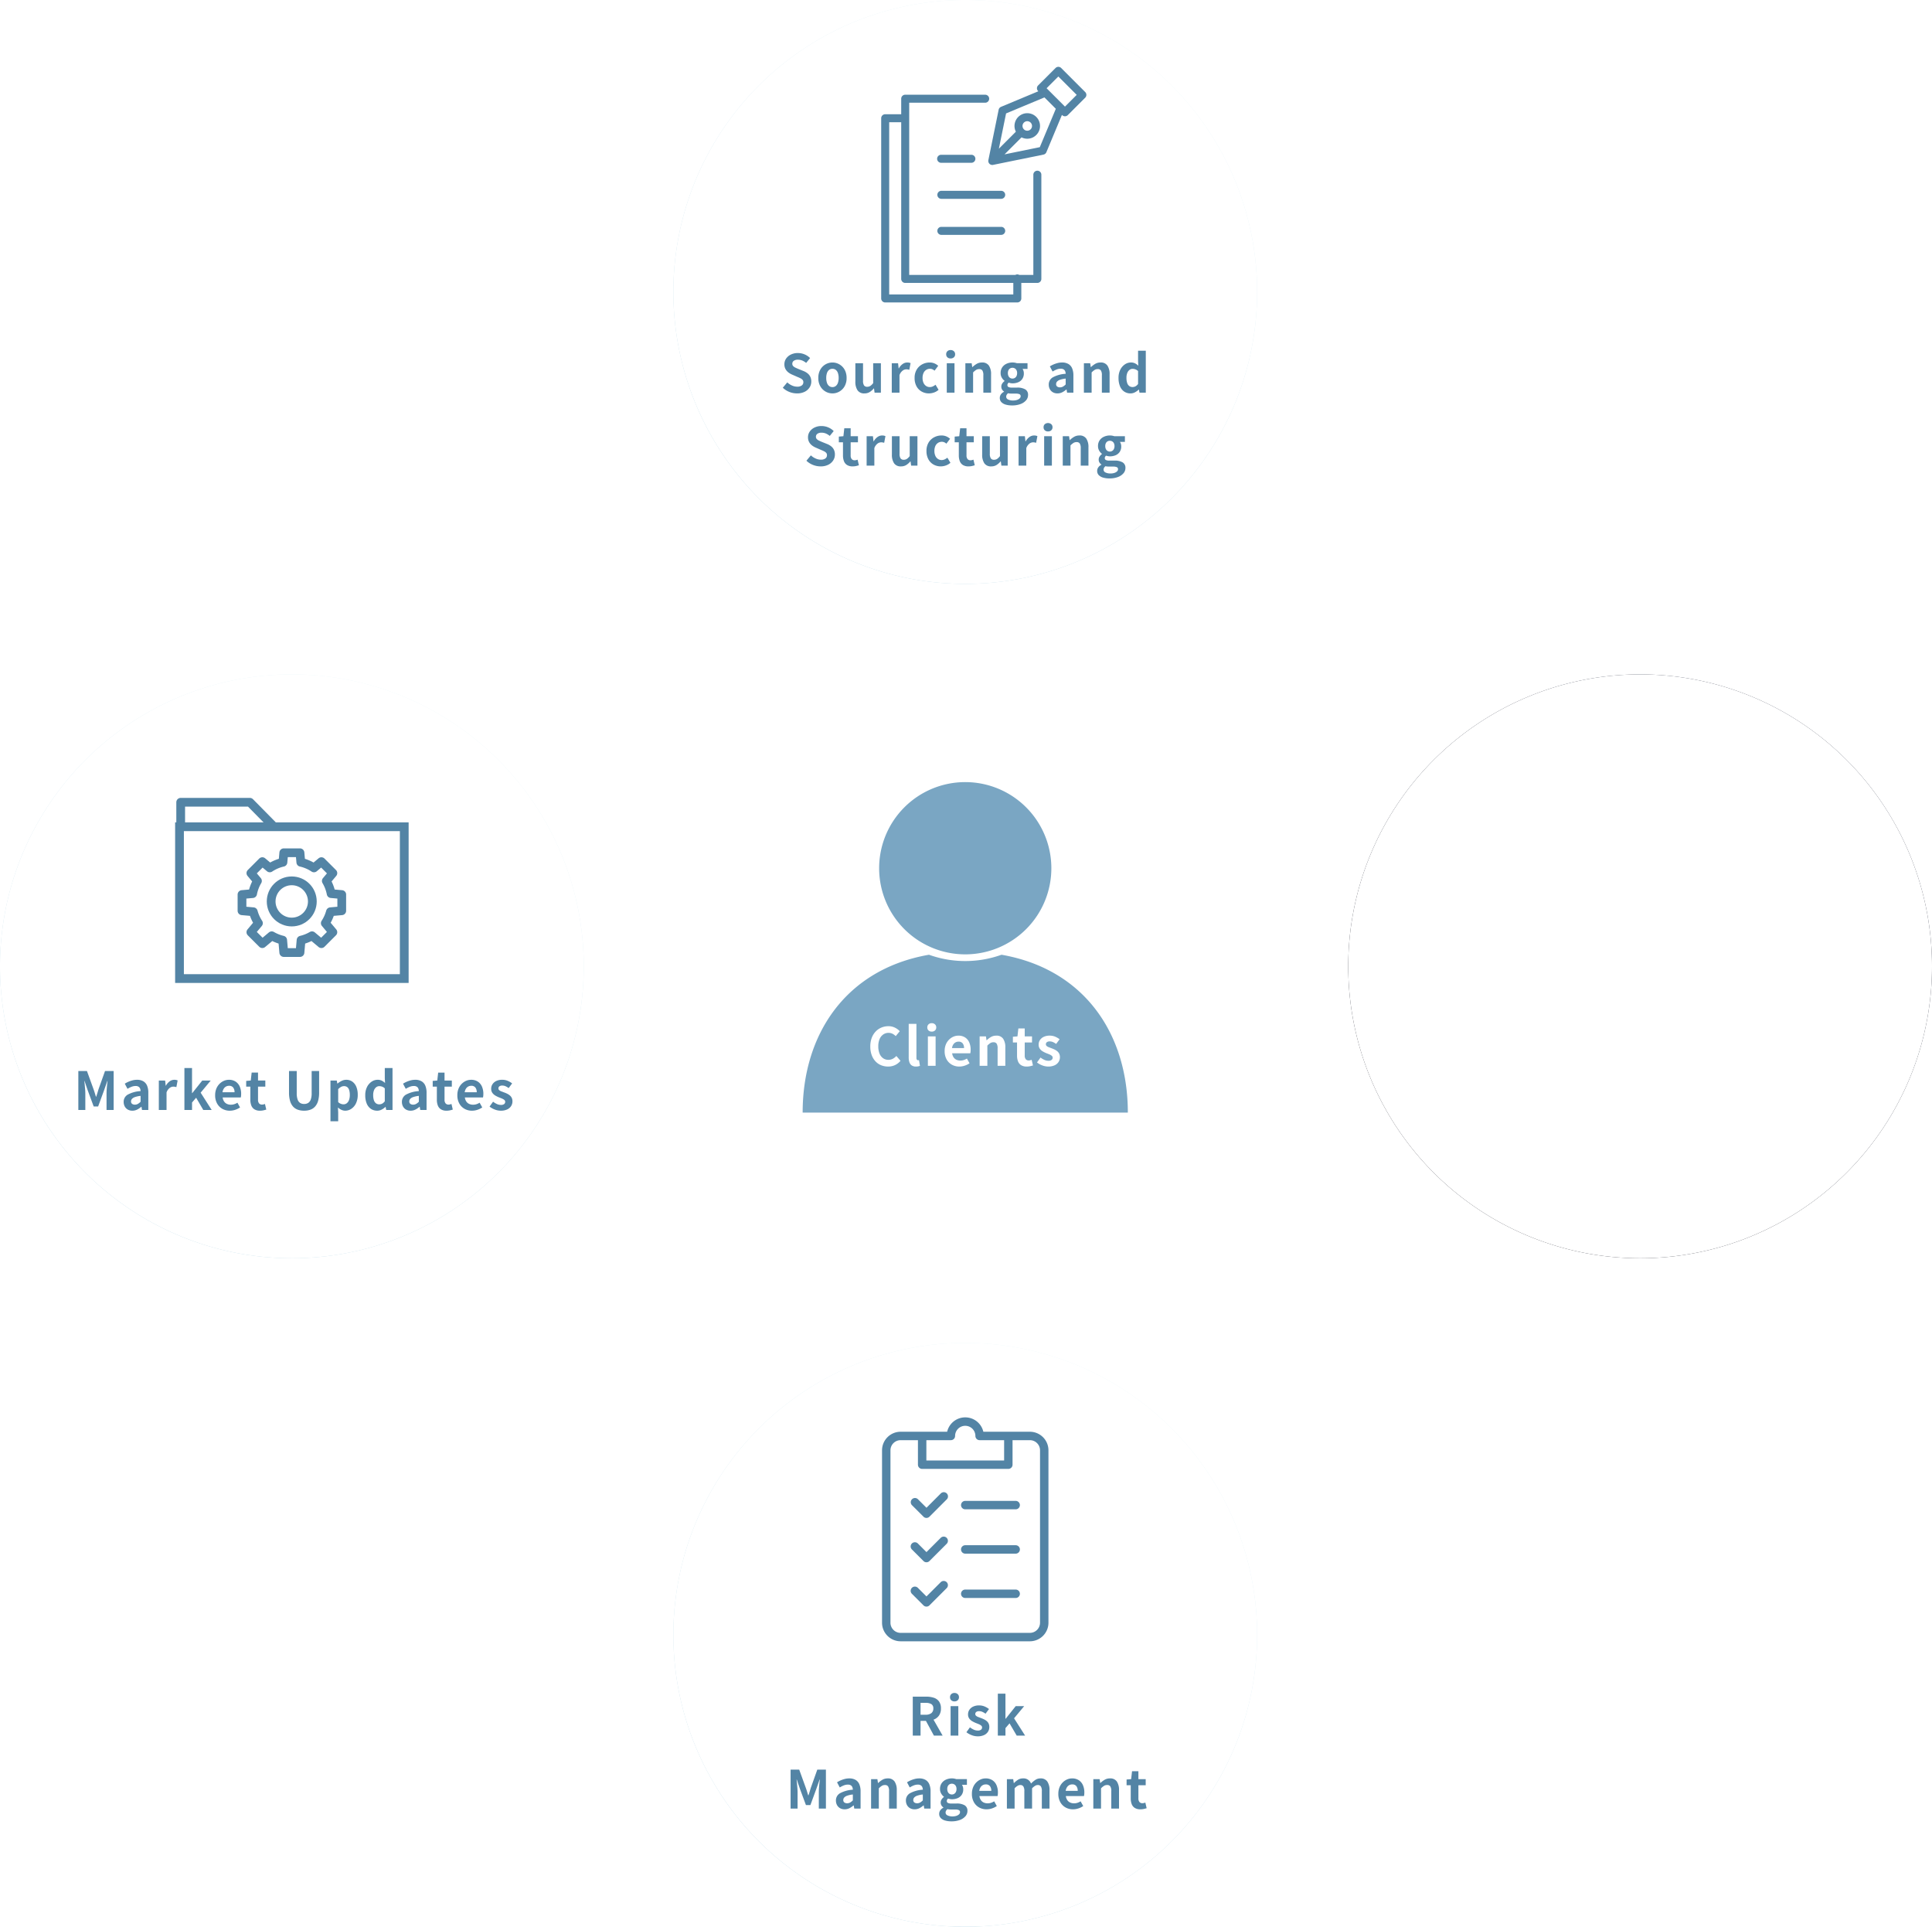 <svg xmlns="http://www.w3.org/2000/svg" xmlns:xlink="http://www.w3.org/1999/xlink" width="661.919" height="660" viewBox="0 0 661.919 660">
  <defs>
    <linearGradient id="linear-gradient" x1="0.783" y1="0.117" x2="0.27" y2="0.934" gradientUnits="objectBoundingBox">
      <stop offset="0" stop-color="#212639"/>
      <stop offset="1" stop-color="#141621"/>
    </linearGradient>
    <filter id="Path_682" x="461.919" y="231" width="200" height="200" filterUnits="userSpaceOnUse">
      <feOffset input="SourceAlpha"/>
      <feGaussianBlur stdDeviation="10" result="blur"/>
      <feFlood flood-color="#113045" result="color"/>
      <feComposite operator="out" in="SourceGraphic" in2="blur"/>
      <feComposite operator="in" in="color"/>
      <feComposite operator="in" in2="SourceGraphic"/>
    </filter>
    <linearGradient id="linear-gradient-2" x1="0.765" y1="0.087" x2="0.19" y2="1.099" gradientUnits="objectBoundingBox">
      <stop offset="0" stop-color="#eaf6fa"/>
      <stop offset="1" stop-color="#a7ccde"/>
    </linearGradient>
    <filter id="Path_681">
      <feOffset input="SourceAlpha"/>
      <feGaussianBlur stdDeviation="17.5" result="blur-2"/>
      <feFlood flood-color="#91b1c6" result="color-2"/>
      <feComposite operator="out" in="SourceGraphic" in2="blur-2"/>
      <feComposite operator="in" in="color-2"/>
      <feComposite operator="in" in2="SourceGraphic"/>
    </filter>
    <clipPath id="clip-path">
      <rect width="83" height="80.704" fill="#5384a5"/>
    </clipPath>
    <filter id="Path_684">
      <feOffset input="SourceAlpha"/>
      <feGaussianBlur stdDeviation="17.5" result="blur-3"/>
      <feFlood flood-color="#91b1c6" result="color-3"/>
      <feComposite operator="out" in="SourceGraphic" in2="blur-3"/>
      <feComposite operator="in" in="color-3"/>
      <feComposite operator="in" in2="SourceGraphic"/>
    </filter>
    <filter id="Path_683">
      <feOffset input="SourceAlpha"/>
      <feGaussianBlur stdDeviation="17.5" result="blur-4"/>
      <feFlood flood-color="#91b1c6" result="color-4"/>
      <feComposite operator="out" in="SourceGraphic" in2="blur-4"/>
      <feComposite operator="in" in="color-4"/>
      <feComposite operator="in" in2="SourceGraphic"/>
    </filter>
  </defs>
  <g transform="translate(-638.081 -70)">
    <path d="M230,0C357.025,0,460,102.975,460,230S357.025,460,230,460,0,357.025,0,230,102.975,0,230,0Z" transform="translate(738.782 155)" fill="none" stroke="#fff" stroke-width="24" opacity="0.242"/>
    <g transform="translate(-8.718 -4935.023)">
      <g transform="translate(917.808 5258.568)">
        <g>
          <path d="M68.132,69.423a36.849,36.849,0,0,1-24.852,0C14.868,74.378,0,96.563,0,123.491H111.411c0-26.928-14.866-49.113-43.279-54.068" transform="translate(3.986 4.065)" fill="#7aa6c3"/>
          <path d="M29.5,0A29.5,29.5,0,1,1,0,29.5,29.5,29.5,0,0,1,29.5,0Z" transform="translate(30.192 14.355)" fill="#7aa6c3"/>
        </g>
      </g>
      <path d="M7.056.252A6.267,6.267,0,0,1,4.7-.189,5.436,5.436,0,0,1,2.763-1.512a6.284,6.284,0,0,1-1.314-2.16A8.359,8.359,0,0,1,.972-6.606a8.293,8.293,0,0,1,.486-2.943A6.427,6.427,0,0,1,2.8-11.736,5.754,5.754,0,0,1,4.779-13.1a6.147,6.147,0,0,1,2.385-.468,4.914,4.914,0,0,1,2.277.513,5.766,5.766,0,0,1,1.629,1.2L9.684-10.17a4.337,4.337,0,0,0-1.107-.81,2.96,2.96,0,0,0-1.359-.306,3.125,3.125,0,0,0-1.809.549A3.606,3.606,0,0,0,4.158-9.162,6.116,6.116,0,0,0,3.708-6.7,6.585,6.585,0,0,0,4.131-4.2,3.538,3.538,0,0,0,5.337-2.61a3.066,3.066,0,0,0,1.827.558A3.156,3.156,0,0,0,8.7-2.421a4.552,4.552,0,0,0,1.2-.945L11.322-1.71A5.563,5.563,0,0,1,9.432-.243,5.557,5.557,0,0,1,7.056.252Zm9.576,0a2.491,2.491,0,0,1-1.476-.387,2.169,2.169,0,0,1-.783-1.08,4.865,4.865,0,0,1-.243-1.611V-14.364h2.646V-2.718a.91.91,0,0,0,.171.63.49.49,0,0,0,.351.18,1.316,1.316,0,0,0,.162-.009l.2-.027L17.982.018a3.889,3.889,0,0,1-.567.162A3.743,3.743,0,0,1,16.632.252ZM20.7,0V-10.08h2.646V0Zm1.332-11.718a1.569,1.569,0,0,1-1.116-.387,1.372,1.372,0,0,1-.414-1.053,1.378,1.378,0,0,1,.414-1.044,1.547,1.547,0,0,1,1.116-.4,1.562,1.562,0,0,1,1.1.4,1.349,1.349,0,0,1,.432,1.044,1.342,1.342,0,0,1-.432,1.053A1.584,1.584,0,0,1,22.032-11.718ZM31.464.252a5.137,5.137,0,0,1-2.538-.63A4.663,4.663,0,0,1,27.117-2.2a5.667,5.667,0,0,1-.675-2.844,5.9,5.9,0,0,1,.387-2.2A5.011,5.011,0,0,1,27.891-8.9,4.809,4.809,0,0,1,29.4-9.963a4.262,4.262,0,0,1,1.737-.369,4.11,4.11,0,0,1,2.322.621A3.855,3.855,0,0,1,34.875-8a6.159,6.159,0,0,1,.477,2.493,6.449,6.449,0,0,1-.036.693,3.551,3.551,0,0,1-.09.531h-6.21A3.145,3.145,0,0,0,29.5-2.916a2.379,2.379,0,0,0,.972.837,3.139,3.139,0,0,0,1.35.279,3.794,3.794,0,0,0,1.152-.171,5,5,0,0,0,1.1-.513l.9,1.62a6.642,6.642,0,0,1-1.656.81A5.829,5.829,0,0,1,31.464.252Zm-2.5-6.318h4.122a2.594,2.594,0,0,0-.459-1.611,1.7,1.7,0,0,0-1.449-.6,2.119,2.119,0,0,0-.99.243,2.107,2.107,0,0,0-.792.738A3.028,3.028,0,0,0,28.962-6.066ZM38.43,0V-10.08h2.16l.2,1.332h.054A7.706,7.706,0,0,1,42.3-9.864a3.506,3.506,0,0,1,1.818-.468,2.679,2.679,0,0,1,2.376,1.071,5.2,5.2,0,0,1,.738,2.979V0H44.586V-5.958A2.955,2.955,0,0,0,44.253-7.6a1.244,1.244,0,0,0-1.089-.468,1.973,1.973,0,0,0-1.071.288,6.03,6.03,0,0,0-1.017.846V0ZM54.558.252a3.5,3.5,0,0,1-1.926-.477A2.667,2.667,0,0,1,51.57-1.548a5.467,5.467,0,0,1-.324-1.962V-7.992H49.824V-9.954l1.566-.126L51.7-12.8h2.178v2.718h2.5v2.088h-2.5v4.464a1.912,1.912,0,0,0,.36,1.278,1.286,1.286,0,0,0,1.026.414,2.023,2.023,0,0,0,.522-.072q.27-.072.468-.144L56.7-.126q-.414.126-.945.252A5.2,5.2,0,0,1,54.558.252Zm7.362,0a5.689,5.689,0,0,1-2.043-.4,6.53,6.53,0,0,1-1.791-1.008l1.206-1.674a6.949,6.949,0,0,0,1.323.8,3.306,3.306,0,0,0,1.377.3,1.7,1.7,0,0,0,1.107-.3.956.956,0,0,0,.351-.765.809.809,0,0,0-.306-.639,3.068,3.068,0,0,0-.792-.468q-.486-.207-1.008-.4a9.615,9.615,0,0,1-1.251-.612,3.339,3.339,0,0,1-1.035-.927,2.332,2.332,0,0,1-.414-1.413,2.779,2.779,0,0,1,.468-1.593,3.166,3.166,0,0,1,1.305-1.089,4.613,4.613,0,0,1,1.989-.4,4.785,4.785,0,0,1,1.953.378,6.711,6.711,0,0,1,1.467.864l-1.188,1.6a5.725,5.725,0,0,0-1.071-.63,2.675,2.675,0,0,0-1.089-.234,1.591,1.591,0,0,0-1.026.27.871.871,0,0,0-.324.7.779.779,0,0,0,.27.6,2.366,2.366,0,0,0,.738.423l.99.378a9.572,9.572,0,0,1,1,.423,4.613,4.613,0,0,1,.909.585,2.5,2.5,0,0,1,.657.837,2.7,2.7,0,0,1,.243,1.2,2.963,2.963,0,0,1-.459,1.611,3.129,3.129,0,0,1-1.35,1.152A5.125,5.125,0,0,1,61.92.252Z" transform="translate(944 5370.101)" fill="#fff"/>
    </g>
    <g class="circle-group" data-item="sourcing">
      <path class="arrow" d="M-1153.414,57.162a2,2,0,0,1,0-2.828,2,2,0,0,1,2.828,0l7.293,7.293V-10h4V61.627l7.293-7.293a2,2,0,0,1,2.829,0,2,2,0,0,1,0,2.828l-12.121,12.121Zm12.12,6.465.172-.172h-.344Z" transform="translate(2110.076 244.717)" fill="#fff" opacity="0.241"/>
      <g class="circle" data-type="innerShadowGroup">
        <path d="M100,0A100,100,0,1,1,0,100,100,100,0,0,1,100,0Z" transform="translate(868.782 70)" fill="url(#linear-gradient-2)"/>
        <g transform="matrix(1, 0, 0, 1, 638.08, 70)" filter="url(#Path_681)">
          <path d="M100,0A100,100,0,1,1,0,100,100,100,0,0,1,100,0Z" transform="translate(230.7)" fill="#fff"/>
        </g>
      </g>
      <path class="text" d="M-57.645.252a7.058,7.058,0,0,1-2.61-.5,6.813,6.813,0,0,1-2.25-1.44l1.53-1.836a5.678,5.678,0,0,0,1.611,1.071,4.34,4.34,0,0,0,1.773.4,2.571,2.571,0,0,0,1.584-.414,1.333,1.333,0,0,0,.54-1.116,1.17,1.17,0,0,0-.261-.8,2.418,2.418,0,0,0-.711-.531,11.081,11.081,0,0,0-1.044-.468l-1.764-.774a5.883,5.883,0,0,1-1.287-.729A3.759,3.759,0,0,1-61.56-8.046a3.294,3.294,0,0,1-.4-1.674,3.381,3.381,0,0,1,.594-1.962,4.168,4.168,0,0,1,1.638-1.377,5.318,5.318,0,0,1,2.376-.513,5.972,5.972,0,0,1,2.286.45,5.618,5.618,0,0,1,1.908,1.278l-1.35,1.656A5.261,5.261,0,0,0-55.827-11a3.907,3.907,0,0,0-1.53-.288,2.312,2.312,0,0,0-1.377.369,1.2,1.2,0,0,0-.513,1.035,1.085,1.085,0,0,0,.288.774,2.528,2.528,0,0,0,.756.531q.468.225,1.026.459l1.746.7a5.473,5.473,0,0,1,1.413.81,3.4,3.4,0,0,1,.936,1.17,3.755,3.755,0,0,1,.333,1.656,3.646,3.646,0,0,1-.585,2A4.2,4.2,0,0,1-55.008-.306,5.727,5.727,0,0,1-57.645.252Zm12.15,0a4.709,4.709,0,0,1-2.367-.63,4.8,4.8,0,0,1-1.791-1.809,5.6,5.6,0,0,1-.684-2.853,5.6,5.6,0,0,1,.684-2.853A4.8,4.8,0,0,1-47.862-9.7a4.709,4.709,0,0,1,2.367-.63,4.68,4.68,0,0,1,1.818.36,4.836,4.836,0,0,1,1.548,1.035,4.834,4.834,0,0,1,1.08,1.656,5.948,5.948,0,0,1,.4,2.241,5.6,5.6,0,0,1-.684,2.853A4.8,4.8,0,0,1-43.128-.378,4.709,4.709,0,0,1-45.5.252Zm0-2.16A1.784,1.784,0,0,0-44.334-2.3a2.35,2.35,0,0,0,.72-1.089,5.071,5.071,0,0,0,.243-1.656A5.071,5.071,0,0,0-43.614-6.7a2.35,2.35,0,0,0-.72-1.089A1.784,1.784,0,0,0-45.5-8.172a1.784,1.784,0,0,0-1.161.387,2.35,2.35,0,0,0-.72,1.089,5.071,5.071,0,0,0-.243,1.656,5.071,5.071,0,0,0,.243,1.656,2.35,2.35,0,0,0,.72,1.089A1.784,1.784,0,0,0-45.5-1.908ZM-34.533.252A2.679,2.679,0,0,1-36.909-.819,5.2,5.2,0,0,1-37.647-3.8V-10.08h2.628v5.958a2.892,2.892,0,0,0,.342,1.638,1.268,1.268,0,0,0,1.1.468,1.927,1.927,0,0,0,1.071-.3,4.03,4.03,0,0,0,.963-.963v-6.8H-28.9V0h-2.16l-.2-1.458h-.072a5.873,5.873,0,0,1-1.4,1.242A3.351,3.351,0,0,1-34.533.252ZM-25.173,0V-10.08h2.16l.2,1.782h.054A4.439,4.439,0,0,1-21.447-9.81a2.7,2.7,0,0,1,1.548-.522,3.062,3.062,0,0,1,.693.063,3.181,3.181,0,0,1,.477.153l-.432,2.286q-.288-.072-.513-.117a2.966,2.966,0,0,0-.567-.045,2.134,2.134,0,0,0-1.215.45,3.316,3.316,0,0,0-1.071,1.53V0Zm12.744.252a5,5,0,0,1-2.5-.63A4.533,4.533,0,0,1-16.7-2.187a5.845,5.845,0,0,1-.648-2.853,5.426,5.426,0,0,1,.711-2.853A4.842,4.842,0,0,1-14.742-9.7a5.321,5.321,0,0,1,2.547-.63,4.1,4.1,0,0,1,1.656.315A4.7,4.7,0,0,1-9.261-9.2l-1.26,1.674a2.7,2.7,0,0,0-.738-.486,1.99,1.99,0,0,0-.792-.162,2.406,2.406,0,0,0-1.359.387,2.491,2.491,0,0,0-.9,1.089,4.017,4.017,0,0,0-.315,1.656,4.017,4.017,0,0,0,.315,1.656A2.539,2.539,0,0,0-13.428-2.3a2.229,2.229,0,0,0,1.287.387A2.452,2.452,0,0,0-11.1-2.142a4.232,4.232,0,0,0,.918-.576L-9.135-.972a4.7,4.7,0,0,1-1.593.927A5.266,5.266,0,0,1-12.429.252ZM-6.327,0V-10.08h2.646V0ZM-5-11.718a1.569,1.569,0,0,1-1.116-.387,1.372,1.372,0,0,1-.414-1.053A1.378,1.378,0,0,1-6.111-14.2,1.547,1.547,0,0,1-5-14.6a1.562,1.562,0,0,1,1.1.4,1.349,1.349,0,0,1,.432,1.044A1.342,1.342,0,0,1-3.9-12.105,1.584,1.584,0,0,1-5-11.718ZM.045,0V-10.08H2.2l.2,1.332h.054A7.706,7.706,0,0,1,3.915-9.864a3.506,3.506,0,0,1,1.818-.468A2.679,2.679,0,0,1,8.109-9.261a5.2,5.2,0,0,1,.738,2.979V0H6.2V-5.958A2.955,2.955,0,0,0,5.868-7.6a1.244,1.244,0,0,0-1.089-.468,1.973,1.973,0,0,0-1.071.288,6.03,6.03,0,0,0-1.017.846V0ZM16.029,4.374A7.625,7.625,0,0,1,13.887,4.1a3.352,3.352,0,0,1-1.5-.846,2.021,2.021,0,0,1-.549-1.467,2.068,2.068,0,0,1,.36-1.17,2.852,2.852,0,0,1,1.08-.918V-.4a2.111,2.111,0,0,1-.657-.666,1.925,1.925,0,0,1-.261-1.044,1.854,1.854,0,0,1,.333-1.053,3.191,3.191,0,0,1,.783-.819V-4.05a3.561,3.561,0,0,1-.936-1.062A3,3,0,0,1,12.123-6.7a3.4,3.4,0,0,1,.567-2,3.546,3.546,0,0,1,1.5-1.224,4.841,4.841,0,0,1,1.98-.414,4.579,4.579,0,0,1,.837.072,5.34,5.34,0,0,1,.711.18h3.618v1.944h-1.71a2.3,2.3,0,0,1,.324.666,2.836,2.836,0,0,1,.126.864,3.292,3.292,0,0,1-.522,1.9,3.173,3.173,0,0,1-1.4,1.143,4.979,4.979,0,0,1-1.98.378,3.416,3.416,0,0,1-.612-.063,5.7,5.7,0,0,1-.684-.171,1.75,1.75,0,0,0-.315.369.969.969,0,0,0-.117.513.667.667,0,0,0,.351.594,2.518,2.518,0,0,0,1.233.216h1.728a5.323,5.323,0,0,1,2.79.6A2.089,2.089,0,0,1,21.519.792a2.756,2.756,0,0,1-.675,1.827A4.6,4.6,0,0,1,18.936,3.9,8.043,8.043,0,0,1,16.029,4.374Zm.144-9.2a1.544,1.544,0,0,0,.81-.216,1.536,1.536,0,0,0,.576-.639A2.213,2.213,0,0,0,17.775-6.7a2.1,2.1,0,0,0-.216-1,1.5,1.5,0,0,0-.576-.612,1.6,1.6,0,0,0-.81-.207,1.561,1.561,0,0,0-.792.207,1.44,1.44,0,0,0-.567.612,2.179,2.179,0,0,0-.207,1,2.294,2.294,0,0,0,.207,1.017,1.479,1.479,0,0,0,.567.639A1.511,1.511,0,0,0,16.173-4.824Zm.252,7.506a4.075,4.075,0,0,0,1.341-.2,2.32,2.32,0,0,0,.891-.522,1,1,0,0,0,.324-.72.72.72,0,0,0-.432-.729A3.208,3.208,0,0,0,17.307.324H16.065q-.45,0-.774-.027a3.835,3.835,0,0,1-.612-.1,1.781,1.781,0,0,0-.495.567,1.339,1.339,0,0,0-.153.621,1.05,1.05,0,0,0,.648.954A3.762,3.762,0,0,0,16.425,2.682ZM31.581.252a3.075,3.075,0,0,1-1.557-.387A2.676,2.676,0,0,1,28.98-1.206a3.208,3.208,0,0,1-.369-1.548A2.807,2.807,0,0,1,30-5.247a10.526,10.526,0,0,1,4.41-1.215,2.529,2.529,0,0,0-.18-.891,1.332,1.332,0,0,0-.531-.621,1.851,1.851,0,0,0-1-.234,3.747,3.747,0,0,0-1.386.27,8.859,8.859,0,0,0-1.386.7L28.989-9a8.984,8.984,0,0,1,1.26-.666,9.418,9.418,0,0,1,1.4-.477,6.143,6.143,0,0,1,1.53-.189,4.192,4.192,0,0,1,2.142.5,3.113,3.113,0,0,1,1.3,1.494,6.124,6.124,0,0,1,.432,2.448V0h-2.16l-.18-1.08h-.09a6.446,6.446,0,0,1-1.4.954A3.611,3.611,0,0,1,31.581.252Zm.882-2.07a2.021,2.021,0,0,0,1.017-.261,4.43,4.43,0,0,0,.927-.729V-4.824a8.565,8.565,0,0,0-1.944.414,2.414,2.414,0,0,0-1.026.639,1.252,1.252,0,0,0-.306.819,1,1,0,0,0,.369.864A1.592,1.592,0,0,0,32.463-1.818ZM40.653,0V-10.08h2.16l.2,1.332h.054a7.706,7.706,0,0,1,1.458-1.116,3.506,3.506,0,0,1,1.818-.468,2.679,2.679,0,0,1,2.376,1.071,5.2,5.2,0,0,1,.738,2.979V0H46.809V-5.958A2.955,2.955,0,0,0,46.476-7.6a1.244,1.244,0,0,0-1.089-.468,1.973,1.973,0,0,0-1.071.288A6.03,6.03,0,0,0,43.3-6.93V0ZM56.637.252a3.8,3.8,0,0,1-2.187-.63A4.03,4.03,0,0,1,53.019-2.2a7.26,7.26,0,0,1-.5-2.844,6.119,6.119,0,0,1,.6-2.817,4.719,4.719,0,0,1,1.575-1.827,3.639,3.639,0,0,1,2.052-.648,3.136,3.136,0,0,1,1.431.3,4.917,4.917,0,0,1,1.125.8l-.09-1.584v-3.546h2.646V0H59.7l-.2-1.044h-.072a5.5,5.5,0,0,1-1.278.918A3.209,3.209,0,0,1,56.637.252Zm.684-2.178a2.1,2.1,0,0,0,1-.243,2.859,2.859,0,0,0,.891-.8V-7.4a2.753,2.753,0,0,0-.927-.585,2.835,2.835,0,0,0-.963-.171,1.711,1.711,0,0,0-1.035.351,2.4,2.4,0,0,0-.765,1.035,4.37,4.37,0,0,0-.288,1.692,5.394,5.394,0,0,0,.243,1.746,2.147,2.147,0,0,0,.711,1.053A1.836,1.836,0,0,0,57.321-1.926ZM-49.554,25.252a7.058,7.058,0,0,1-2.61-.5,6.813,6.813,0,0,1-2.25-1.44l1.53-1.836a5.678,5.678,0,0,0,1.611,1.071,4.34,4.34,0,0,0,1.773.405,2.571,2.571,0,0,0,1.584-.414,1.333,1.333,0,0,0,.54-1.116,1.17,1.17,0,0,0-.261-.8,2.418,2.418,0,0,0-.711-.531,11.082,11.082,0,0,0-1.044-.468l-1.764-.774a5.883,5.883,0,0,1-1.287-.729,3.759,3.759,0,0,1-1.026-1.161,3.294,3.294,0,0,1-.4-1.674,3.381,3.381,0,0,1,.594-1.962,4.168,4.168,0,0,1,1.638-1.377,5.318,5.318,0,0,1,2.376-.513,5.972,5.972,0,0,1,2.286.45,5.618,5.618,0,0,1,1.908,1.278l-1.35,1.656A5.261,5.261,0,0,0-47.736,14a3.907,3.907,0,0,0-1.53-.288,2.312,2.312,0,0,0-1.377.369,1.2,1.2,0,0,0-.513,1.035,1.085,1.085,0,0,0,.288.774,2.528,2.528,0,0,0,.756.531q.468.225,1.026.459l1.746.7a5.473,5.473,0,0,1,1.413.81,3.4,3.4,0,0,1,.936,1.17,3.755,3.755,0,0,1,.333,1.656,3.646,3.646,0,0,1-.585,2,4.2,4.2,0,0,1-1.674,1.476A5.727,5.727,0,0,1-49.554,25.252Zm10.98,0a3.5,3.5,0,0,1-1.926-.477,2.667,2.667,0,0,1-1.062-1.323,5.467,5.467,0,0,1-.324-1.962V17.008h-1.422V15.046l1.566-.126.306-2.718h2.178V14.92h2.5v2.088h-2.5v4.464a1.912,1.912,0,0,0,.36,1.278,1.286,1.286,0,0,0,1.026.414,2.023,2.023,0,0,0,.522-.072q.27-.072.468-.144l.45,1.926q-.414.126-.945.252A5.2,5.2,0,0,1-38.574,25.252ZM-33.786,25V14.92h2.16l.2,1.782h.054A4.439,4.439,0,0,1-30.06,15.19a2.7,2.7,0,0,1,1.548-.522,3.062,3.062,0,0,1,.693.063,3.181,3.181,0,0,1,.477.153l-.432,2.286q-.288-.072-.513-.117a2.966,2.966,0,0,0-.567-.045,2.134,2.134,0,0,0-1.215.45,3.316,3.316,0,0,0-1.071,1.53V25Zm11.772.252a2.679,2.679,0,0,1-2.376-1.071,5.2,5.2,0,0,1-.738-2.979V14.92H-22.5v5.958a2.892,2.892,0,0,0,.342,1.638,1.268,1.268,0,0,0,1.1.468,1.927,1.927,0,0,0,1.071-.3,4.03,4.03,0,0,0,.963-.963v-6.8h2.646V25h-2.16l-.2-1.458h-.072a5.873,5.873,0,0,1-1.4,1.242A3.351,3.351,0,0,1-22.014,25.252Zm13.644,0a5,5,0,0,1-2.5-.63,4.533,4.533,0,0,1-1.764-1.809,5.845,5.845,0,0,1-.648-2.853,5.426,5.426,0,0,1,.711-2.853,4.842,4.842,0,0,1,1.89-1.809,5.321,5.321,0,0,1,2.547-.63,4.1,4.1,0,0,1,1.656.315A4.7,4.7,0,0,1-5.2,15.8l-1.26,1.674A2.7,2.7,0,0,0-7.2,16.99a1.99,1.99,0,0,0-.792-.162,2.406,2.406,0,0,0-1.359.387,2.491,2.491,0,0,0-.9,1.089,4.017,4.017,0,0,0-.315,1.656,4.017,4.017,0,0,0,.315,1.656A2.539,2.539,0,0,0-9.369,22.7a2.229,2.229,0,0,0,1.287.387,2.452,2.452,0,0,0,1.044-.234,4.232,4.232,0,0,0,.918-.576l1.044,1.746a4.7,4.7,0,0,1-1.593.927A5.266,5.266,0,0,1-8.37,25.252Zm9.486,0A3.5,3.5,0,0,1-.81,24.775a2.667,2.667,0,0,1-1.062-1.323A5.467,5.467,0,0,1-2.2,21.49V17.008H-3.618V15.046l1.566-.126.306-2.718H.432V14.92h2.5v2.088H.432v4.464a1.912,1.912,0,0,0,.36,1.278,1.286,1.286,0,0,0,1.026.414,2.023,2.023,0,0,0,.522-.072q.27-.072.468-.144l.45,1.926q-.414.126-.945.252A5.2,5.2,0,0,1,1.116,25.252Zm7.794,0a2.679,2.679,0,0,1-2.376-1.071A5.2,5.2,0,0,1,5.8,21.2V14.92H8.424v5.958a2.892,2.892,0,0,0,.342,1.638,1.268,1.268,0,0,0,1.1.468,1.927,1.927,0,0,0,1.071-.3,4.03,4.03,0,0,0,.963-.963v-6.8h2.646V25h-2.16l-.2-1.458h-.072a5.873,5.873,0,0,1-1.4,1.242A3.351,3.351,0,0,1,8.91,25.252ZM18.27,25V14.92h2.16l.2,1.782h.054A4.439,4.439,0,0,1,22,15.19a2.7,2.7,0,0,1,1.548-.522,3.062,3.062,0,0,1,.693.063,3.181,3.181,0,0,1,.477.153l-.432,2.286q-.288-.072-.513-.117a2.966,2.966,0,0,0-.567-.045,2.134,2.134,0,0,0-1.215.45,3.316,3.316,0,0,0-1.071,1.53V25Zm8.766,0V14.92h2.646V25Zm1.332-11.718a1.569,1.569,0,0,1-1.116-.387,1.372,1.372,0,0,1-.414-1.053,1.378,1.378,0,0,1,.414-1.044,1.745,1.745,0,0,1,2.214,0,1.349,1.349,0,0,1,.432,1.044,1.342,1.342,0,0,1-.432,1.053A1.584,1.584,0,0,1,28.368,13.282ZM33.408,25V14.92h2.16l.2,1.332h.054a7.706,7.706,0,0,1,1.458-1.116,3.506,3.506,0,0,1,1.818-.468,2.679,2.679,0,0,1,2.376,1.071,5.2,5.2,0,0,1,.738,2.979V25H39.564V19.042a2.955,2.955,0,0,0-.333-1.638,1.244,1.244,0,0,0-1.089-.468,1.973,1.973,0,0,0-1.071.288,6.03,6.03,0,0,0-1.017.846V25Zm15.984,4.374A7.625,7.625,0,0,1,47.25,29.1a3.352,3.352,0,0,1-1.5-.846,2.021,2.021,0,0,1-.549-1.467,2.068,2.068,0,0,1,.36-1.17,2.852,2.852,0,0,1,1.08-.918V24.6a2.111,2.111,0,0,1-.657-.666,1.925,1.925,0,0,1-.261-1.044,1.854,1.854,0,0,1,.333-1.053,3.191,3.191,0,0,1,.783-.819V20.95a3.561,3.561,0,0,1-.936-1.062,3,3,0,0,1-.414-1.584,3.4,3.4,0,0,1,.567-2,3.546,3.546,0,0,1,1.5-1.224,4.841,4.841,0,0,1,1.98-.414,4.579,4.579,0,0,1,.837.072,5.34,5.34,0,0,1,.711.18H54.7v1.944h-1.71a2.3,2.3,0,0,1,.324.666,2.836,2.836,0,0,1,.126.864,3.292,3.292,0,0,1-.522,1.9,3.173,3.173,0,0,1-1.4,1.143,4.979,4.979,0,0,1-1.98.378,3.416,3.416,0,0,1-.612-.063,5.7,5.7,0,0,1-.684-.171,1.75,1.75,0,0,0-.315.369.969.969,0,0,0-.117.513.667.667,0,0,0,.351.594,2.518,2.518,0,0,0,1.233.216H51.12a5.323,5.323,0,0,1,2.79.6,2.089,2.089,0,0,1,.972,1.917,2.756,2.756,0,0,1-.675,1.827A4.6,4.6,0,0,1,52.3,28.9,8.043,8.043,0,0,1,49.392,29.374Zm.144-9.2a1.494,1.494,0,0,0,1.386-.855,2.213,2.213,0,0,0,.216-1.017,2.1,2.1,0,0,0-.216-1,1.5,1.5,0,0,0-.576-.612,1.6,1.6,0,0,0-.81-.207,1.561,1.561,0,0,0-.792.207,1.44,1.44,0,0,0-.567.612,2.179,2.179,0,0,0-.207,1,2.294,2.294,0,0,0,.207,1.017,1.479,1.479,0,0,0,.567.639A1.511,1.511,0,0,0,49.536,20.176Zm.252,7.506a4.075,4.075,0,0,0,1.341-.2,2.32,2.32,0,0,0,.891-.522,1,1,0,0,0,.324-.72.72.72,0,0,0-.432-.729,3.208,3.208,0,0,0-1.242-.189H49.428q-.45,0-.774-.027a3.834,3.834,0,0,1-.612-.1,1.781,1.781,0,0,0-.495.567,1.339,1.339,0,0,0-.153.621,1.05,1.05,0,0,0,.648.954A3.762,3.762,0,0,0,49.788,27.682Z" transform="translate(968.781 204.5)" fill="#5384a5"/>
      <g class="icon" transform="translate(939.283 92.896)">
        <g transform="translate(-12)" clip-path="url(#clip-path)">
          <path d="M238.985.4a1.371,1.371,0,0,0-1.94,0l-5.963,5.964a1.372,1.372,0,0,0,0,1.94l.067.067L218.373,13.7a1.371,1.371,0,0,0-.816.992l-3.516,17.238a1.375,1.375,0,0,0-.031.356c0,.007,0,.013,0,.019a1.405,1.405,0,0,0,.017.152v.008a1.366,1.366,0,0,0,.093.309l.011.025q.026.058.059.114l.021.036c.02.033.042.064.065.1l.028.038c.027.034.057.067.087.1l.017.019a1.372,1.372,0,0,0,1.244.374l17.265-3.521a1.371,1.371,0,0,0,.992-.816l5.33-12.779.069.069a1.371,1.371,0,0,0,1.94,0l5.962-5.962a1.372,1.372,0,0,0,0-1.94Zm-7.327,27.113L219.573,29.98l5.825-5.824a4.371,4.371,0,1,0,1.964-8.277h0a4.373,4.373,0,0,0-3.906,6.34l-5.82,5.818L220.1,15.956l13.147-5.486,3.9,3.9ZM226.209,21.4a1.624,1.624,0,0,1,0-2.3h0a1.616,1.616,0,0,1,1.151-.478h0a1.629,1.629,0,1,1-1.153,2.778m14.071-7.778-.547-.547h0l-5.2-5.2-.009-.008-.537-.537,4.023-4.024L244.3,9.6Z" transform="translate(-164.614)" fill="#5384a5"/>
          <path d="M1.372,126.835H46.638a1.372,1.372,0,0,0,1.372-1.372v-5.315H53.5a1.372,1.372,0,0,0,1.372-1.372V83.112a1.372,1.372,0,1,0-2.743,0V117.4H47.3a1.37,1.37,0,0,0-1.327,0H9.6V58.421H35.664a1.372,1.372,0,0,0,0-2.743H8.23A1.372,1.372,0,0,0,6.859,57.05v5.315H1.372A1.372,1.372,0,0,0,0,63.737v61.727a1.372,1.372,0,0,0,1.372,1.372M2.743,65.108H6.859v53.668a1.372,1.372,0,0,0,1.372,1.372H45.266v3.944H2.743Z" transform="translate(12.7 -46.131)" fill="#5384a5"/>
          <path d="M113.372,178.421h10.288a1.372,1.372,0,1,0,0-2.743H113.372a1.372,1.372,0,1,0,0,2.743" transform="translate(-80.096 -145.556)" fill="#5384a5"/>
          <path d="M133.947,247.678H113.372a1.372,1.372,0,0,0,0,2.743h20.576a1.372,1.372,0,0,0,0-2.743" transform="translate(-80.096 -205.21)" fill="#5384a5"/>
          <path d="M133.947,319.678H113.372a1.372,1.372,0,0,0,0,2.743h20.576a1.372,1.372,0,0,0,0-2.743" transform="translate(-80.096 -264.865)" fill="#5384a5"/>
        </g>
      </g>
    </g>
    <g class="circle-group -active" data-item="networks">
      <path class="arrow" d="M.586,67.162a2,2,0,0,1,2.828-2.828l7.293,7.293V0h4V71.626L22,64.334a2,2,0,0,1,2.829,2.828L12.706,79.283Zm12.12,6.465.172-.172h-.344Z" transform="translate(1123.424 390.086) rotate(90)" fill="#fff" opacity="0.799"/>
      <g class="circle" data-type="innerShadowGroup">
        <path d="M100,0A100,100,0,1,1,0,100,100,100,0,0,1,100,0Z" transform="translate(1100 301)" fill="url(#linear-gradient)"/>
        <g transform="matrix(1, 0, 0, 1, 638.08, 70)" filter="url(#Path_682)">
          <path d="M100,0A100,100,0,1,1,0,100,100,100,0,0,1,100,0Z" transform="translate(461.92 231)" fill="#fff"/>
        </g>
      </g>
      <path class="text" d="M-44.217,0V-13.338H-41.5l3.87,7.11,1.35,2.88h.09q-.108-1.044-.234-2.286a23.57,23.57,0,0,1-.126-2.376v-5.328h2.52V0h-2.718l-3.834-7.128-1.35-2.862h-.09q.09,1.08.216,2.286a22.69,22.69,0,0,1,.126,2.358V0Zm18.558.252A5.137,5.137,0,0,1-28.2-.378,4.663,4.663,0,0,1-30.006-2.2a5.667,5.667,0,0,1-.675-2.844,5.9,5.9,0,0,1,.387-2.2A5.011,5.011,0,0,1-29.232-8.9,4.809,4.809,0,0,1-27.72-9.963a4.262,4.262,0,0,1,1.737-.369,4.11,4.11,0,0,1,2.322.621A3.854,3.854,0,0,1-22.248-8a6.159,6.159,0,0,1,.477,2.493,6.449,6.449,0,0,1-.036.693,3.551,3.551,0,0,1-.09.531h-6.21a3.145,3.145,0,0,0,.486,1.368,2.379,2.379,0,0,0,.972.837A3.139,3.139,0,0,0-25.3-1.8a3.8,3.8,0,0,0,1.152-.171,5,5,0,0,0,1.1-.513l.9,1.62a6.642,6.642,0,0,1-1.656.81A5.829,5.829,0,0,1-25.659.252Zm-2.5-6.318h4.122A2.594,2.594,0,0,0-24.5-7.677a1.7,1.7,0,0,0-1.449-.6,2.119,2.119,0,0,0-.99.243,2.107,2.107,0,0,0-.792.738A3.028,3.028,0,0,0-28.161-6.066ZM-15.309.252a3.5,3.5,0,0,1-1.926-.477A2.667,2.667,0,0,1-18.3-1.548a5.467,5.467,0,0,1-.324-1.962V-7.992h-1.422V-9.954l1.566-.126.306-2.718h2.178v2.718h2.5v2.088h-2.5v4.464a1.912,1.912,0,0,0,.36,1.278,1.286,1.286,0,0,0,1.026.414,2.023,2.023,0,0,0,.522-.072q.27-.072.468-.144l.45,1.926q-.414.126-.945.252A5.2,5.2,0,0,1-15.309.252ZM-8.847,0l-2.592-10.08h2.628L-7.7-5.112q.126.756.234,1.476t.234,1.476h.09q.162-.756.306-1.485t.324-1.467l1.224-4.968h2.34l1.26,4.968q.18.756.324,1.476t.324,1.476h.072q.144-.756.261-1.476t.261-1.476L.621-10.08H3.087L.6,0H-2.511L-3.573-4.392q-.162-.72-.3-1.431t-.3-1.521h-.09q-.126.81-.252,1.53T-4.8-4.392L-5.823,0ZM9.873.252a4.709,4.709,0,0,1-2.367-.63A4.8,4.8,0,0,1,5.715-2.187,5.6,5.6,0,0,1,5.031-5.04a5.6,5.6,0,0,1,.684-2.853A4.8,4.8,0,0,1,7.506-9.7a4.709,4.709,0,0,1,2.367-.63,4.68,4.68,0,0,1,1.818.36,4.836,4.836,0,0,1,1.548,1.035,4.834,4.834,0,0,1,1.08,1.656,5.948,5.948,0,0,1,.4,2.241,5.6,5.6,0,0,1-.684,2.853A4.8,4.8,0,0,1,12.24-.378,4.709,4.709,0,0,1,9.873.252Zm0-2.16A1.784,1.784,0,0,0,11.034-2.3a2.35,2.35,0,0,0,.72-1.089A5.071,5.071,0,0,0,12-5.04,5.071,5.071,0,0,0,11.754-6.7a2.35,2.35,0,0,0-.72-1.089,1.784,1.784,0,0,0-1.161-.387,1.784,1.784,0,0,0-1.161.387A2.35,2.35,0,0,0,7.992-6.7,5.071,5.071,0,0,0,7.749-5.04a5.071,5.071,0,0,0,.243,1.656A2.35,2.35,0,0,0,8.712-2.3,1.784,1.784,0,0,0,9.873-1.908ZM17.829,0V-10.08h2.16l.2,1.782h.054A4.439,4.439,0,0,1,21.555-9.81a2.7,2.7,0,0,1,1.548-.522,3.062,3.062,0,0,1,.693.063,3.181,3.181,0,0,1,.477.153L23.841-7.83q-.288-.072-.513-.117a2.966,2.966,0,0,0-.567-.045,2.134,2.134,0,0,0-1.215.45,3.316,3.316,0,0,0-1.071,1.53V0Zm8.766,0V-14.364H29.2v8.6h.072l3.438-4.32h2.9L32.157-5.922,35.937,0h-2.88L30.609-4.194,29.2-2.556V0ZM41.247.252a5.689,5.689,0,0,1-2.043-.4,6.53,6.53,0,0,1-1.791-1.008l1.206-1.674a6.949,6.949,0,0,0,1.323.8,3.306,3.306,0,0,0,1.377.3,1.7,1.7,0,0,0,1.107-.3.956.956,0,0,0,.351-.765.809.809,0,0,0-.306-.639,3.068,3.068,0,0,0-.792-.468q-.486-.207-1.008-.4a9.615,9.615,0,0,1-1.251-.612,3.339,3.339,0,0,1-1.035-.927,2.332,2.332,0,0,1-.414-1.413,2.779,2.779,0,0,1,.468-1.593,3.166,3.166,0,0,1,1.305-1.089,4.613,4.613,0,0,1,1.989-.4,4.785,4.785,0,0,1,1.953.378,6.711,6.711,0,0,1,1.467.864l-1.188,1.6a5.725,5.725,0,0,0-1.071-.63,2.675,2.675,0,0,0-1.089-.234,1.591,1.591,0,0,0-1.026.27.871.871,0,0,0-.324.7.779.779,0,0,0,.27.6,2.366,2.366,0,0,0,.738.423l.99.378a9.572,9.572,0,0,1,1,.423,4.613,4.613,0,0,1,.909.585,2.5,2.5,0,0,1,.657.837,2.7,2.7,0,0,1,.243,1.2A2.963,2.963,0,0,1,44.8-1.323a3.129,3.129,0,0,1-1.35,1.152A5.125,5.125,0,0,1,41.247.252Z" transform="translate(1202 454.576)" fill="#fff"/>
      <g class="icon" transform="translate(1147.828 346.244)">
        <path d="M93.136.634a1.4,1.4,0,0,0-1.945-.4L80.558,7.208a1.4,1.4,0,0,0-.479,1.815L60.128,7.476l-.029,0-.113-.006c-2.247-.128-4.552-.26-6.776,1.123l-25.056.616.036-.055a1.4,1.4,0,0,0-.4-1.945L17.153.231a1.4,1.4,0,0,0-1.945.4L.231,23.459a1.4,1.4,0,0,0,.4,1.945l10.633,6.977a1.4,1.4,0,0,0,1.945-.4l.747-1.139,10.1,11.819-.389.463a6.328,6.328,0,0,0,6.745,10.1c0,.024,0,.047,0,.071a6.331,6.331,0,0,0,6.3,5.779c.187,0,.374-.008.563-.025a6.384,6.384,0,0,0,1.323-.259,5.662,5.662,0,0,0,5.624,4.989,5.727,5.727,0,0,0,1.488-.2,5.032,5.032,0,0,0,4.951,4.173q.223,0,.448-.02a5,5,0,0,0,3.1-1.435,5.135,5.135,0,0,0,3.145,1.434q.231.02.46.02a5.162,5.162,0,0,0,5.036-4.051A6,6,0,0,0,69.7,58.734a6.583,6.583,0,0,0,2.051.329A6.456,6.456,0,0,0,78.19,53.3a6.387,6.387,0,0,0,1.643.216,6.324,6.324,0,0,0,4.836-10.4l-.315-.369,10.09-11.812.686,1.046a1.4,1.4,0,0,0,1.945.4L107.709,25.4a1.4,1.4,0,0,0,.4-1.945Zm-81.5,28.628L3.35,23.826,16.786,3.35l8.285,5.436-.743,1.133,0,0-11.7,17.83,0,0ZM26.252,49.888a3.525,3.525,0,0,1-.434-4.961l6.121-7.295a3.521,3.521,0,1,1,5.395,4.527l-6.121,7.295a3.525,3.525,0,0,1-4.961.434m10.777,6.365a3.521,3.521,0,0,1-3-5.771l5.291-6.306A3.521,3.521,0,0,1,44.71,48.7l-3.7,4.406-1.594,1.9a3.5,3.5,0,0,1-2.39,1.244M42.383,60.3h0a2.869,2.869,0,0,1-.353-4.037l4.623-5.509.209-.249h0l.788-.939A2.864,2.864,0,0,1,52.1,53.177l-5.289,6.3c-.041.049-.079.1-.118.148l-.271.323a2.868,2.868,0,0,1-4.037.353m8.48,4.634a2.212,2.212,0,0,1-1.627-.513h0a2.224,2.224,0,0,1-.335-3.061l5.291-6.306c.034-.04.065-.082.1-.123A2.229,2.229,0,0,1,57.7,57.812l-4.317,5.145c-.037.026-.074.053-.109.083a1.4,1.4,0,0,0-.373.492l-.519.619a2.214,2.214,0,0,1-1.513.788M83.336,47.5a3.517,3.517,0,0,1-5.871,2.3l0,0c-.026-.023-.053-.045-.08-.066l-.03-.024c-.021-.015-.044-.029-.066-.044s-.034-.024-.052-.034l-.018-.009a1.417,1.417,0,0,0-.879-.172h-.015l-.064.012c-.025,0-.05.009-.075.015l-.04.012c-.032.009-.065.018-.1.03l-.007,0-.03.013c-.031.012-.062.025-.093.039l-.046.024c-.025.013-.051.026-.075.041s-.038.024-.056.037-.038.025-.057.039-.044.035-.065.052l-.041.035c-.024.022-.047.045-.07.069l-.025.025,0,.006c-.022.024-.041.049-.061.074s-.02.024-.029.036-.026.038-.038.058-.027.04-.039.06v0a1.424,1.424,0,0,0-.179.9s0,.007,0,.011c0,.022.008.044.013.066s.009.049.015.073.008.027.012.041c.009.032.018.064.029.1l0,.006a3.682,3.682,0,0,1-6.077,3.856,1.425,1.425,0,0,0-2.325,1.5,3.226,3.226,0,0,1-4.628,3.883l-.022-.011c-.024-.013-.049-.025-.074-.037l-.052-.024c-.025-.01-.05-.019-.075-.028l-.055-.019c-.025-.008-.05-.014-.076-.02l-.057-.014-.077-.012-.058-.008c-.025,0-.051,0-.076,0l-.062,0-.072,0-.067,0-.066.009L61.2,60.4l-.026,0-.036.01-.073.02-.064.021-.063.025-.066.029-.057.029-.063.036-.055.035-.057.04-.055.043-.05.042c-.018.016-.035.033-.053.05l-.044.046c-.016.018-.032.036-.047.055s-.028.035-.041.053l-.04.055c-.014.021-.027.042-.04.063s-.014.021-.02.032l-.012.023c-.012.022-.023.045-.034.069s-.018.038-.026.058-.018.045-.026.068-.015.042-.022.063-.012.044-.018.066-.011.045-.016.067-.008.044-.011.067-.007.046-.009.069,0,.045,0,.067,0,.047,0,.07,0,.043,0,.065,0,.049,0,.074,0,.041.008.061.008.052.013.077c0,.008,0,.017,0,.025a2.357,2.357,0,0,1-4.066,2.074l3.806-4.536a5.038,5.038,0,0,0-4.3-8.257l-.033,0a5.666,5.666,0,0,0-7.193-5.416c0-.02,0-.04,0-.06A6.323,6.323,0,0,0,40.956,40.2a6.328,6.328,0,0,0-11.168-4.376l-3.9,4.65L15.565,28.393,26.28,12.064l23.95-.589L40.743,22.78A7.745,7.745,0,0,0,52.61,32.737l9.663-11.519,20.253,23.71a3.5,3.5,0,0,1,.81,2.57m-.828-6.916-19.13-22.4c-.015-.019-.032-.037-.047-.056h0l-.03-.035h0l-.031-.032-.024-.025c-.014-.015-.027-.03-.042-.044s-.035-.03-.053-.046-.036-.032-.054-.047-.031-.022-.047-.033-.044-.032-.067-.047-.031-.017-.046-.026-.049-.029-.074-.041-.034-.015-.051-.022-.049-.023-.074-.032l-.051-.017c-.026-.009-.051-.018-.078-.025l-.053-.012c-.026-.006-.052-.013-.078-.017l-.057-.007c-.025,0-.051-.008-.077-.009s-.044,0-.066,0l-.068,0c-.024,0-.048,0-.073,0l-.062,0c-.026,0-.052.008-.078.013l-.056.009c-.028.006-.056.014-.083.022l-.048.013c-.027.009-.054.02-.081.03l-.048.018c-.027.012-.054.026-.081.04s-.03.014-.044.022-.052.032-.078.048-.028.017-.042.026-.049.037-.073.056-.027.02-.04.031h0c-.022.019-.042.039-.062.059s-.028.025-.041.039-.033.038-.05.058-.029.032-.042.049-.026.037-.039.056-.028.038-.041.058-.022.038-.032.058-.024.041-.035.062-.007.017-.011.026L50.458,30.931a4.936,4.936,0,1,1-7.563-6.346L53.158,12.354C55.13,10,57.1,10.117,59.826,10.272l.1.006,22.091,1.713L92.839,28.485Zm14.2-11.319-.654-1a1.4,1.4,0,0,0-.472-.829,1.424,1.424,0,0,0-.141-.1L83.273,8.786,91.558,3.35l13.436,20.476Z" transform="translate(0 0)" fill="#fff"/>
        <path d="M47.135,126.339a1.4,1.4,0,1,0,1.4,1.4,1.4,1.4,0,0,0-1.4-1.4" transform="translate(-37.701 -104.159)" fill="#fff"/>
      </g>
    </g>
    <g class="circle-group" data-item="risk">
      <path class="arrow" d="M.586,12.121a2,2,0,0,0,2.828,2.828l7.293-7.293V79.283h4V7.656L22,14.949a2,2,0,0,0,2.829-2.828L12.706,0Zm12.12-6.465.172.172h-.344Z" transform="translate(956.076 475.001)" fill="#fff" opacity="0.242"/>
      <g class="circle" data-type="innerShadowGroup">
        <path d="M100,0A100,100,0,1,1,0,100,100,100,0,0,1,100,0Z" transform="translate(868.782 530)" fill="url(#linear-gradient-2)"/>
        <g transform="matrix(1, 0, 0, 1, 638.08, 70)" filter="url(#Path_684)">
          <path d="M100,0A100,100,0,1,1,0,100,100,100,0,0,1,100,0Z" transform="translate(230.7 460)" fill="#fff"/>
        </g>
      </g>
      <path class="text" d="M-18.477,0V-13.338h4.626a8.24,8.24,0,0,1,2.556.369,3.554,3.554,0,0,1,1.8,1.26,3.957,3.957,0,0,1,.666,2.421,4.107,4.107,0,0,1-.666,2.421,3.853,3.853,0,0,1-1.8,1.386,7.006,7.006,0,0,1-2.556.441h-1.962V0Zm2.664-7.146h1.728a3.1,3.1,0,0,0,1.971-.54,1.929,1.929,0,0,0,.675-1.6,1.632,1.632,0,0,0-.675-1.5,3.744,3.744,0,0,0-1.971-.423h-1.728ZM-11.241,0l-3.1-5.724,1.872-1.656L-8.253,0Zm5.724,0V-10.08h2.646V0Zm1.332-11.718A1.569,1.569,0,0,1-5.3-12.105a1.372,1.372,0,0,1-.414-1.053A1.378,1.378,0,0,1-5.3-14.2a1.547,1.547,0,0,1,1.116-.4,1.562,1.562,0,0,1,1.1.4,1.349,1.349,0,0,1,.432,1.044,1.342,1.342,0,0,1-.432,1.053A1.584,1.584,0,0,1-4.185-11.718ZM3.735.252a5.689,5.689,0,0,1-2.043-.4A6.53,6.53,0,0,1-.1-1.152L1.107-2.826a6.949,6.949,0,0,0,1.323.8,3.306,3.306,0,0,0,1.377.3,1.7,1.7,0,0,0,1.107-.3.956.956,0,0,0,.351-.765.809.809,0,0,0-.306-.639A3.068,3.068,0,0,0,4.167-3.9Q3.681-4.1,3.159-4.3a9.615,9.615,0,0,1-1.251-.612A3.339,3.339,0,0,1,.873-5.841,2.332,2.332,0,0,1,.459-7.254,2.779,2.779,0,0,1,.927-8.847a3.166,3.166,0,0,1,1.3-1.089,4.613,4.613,0,0,1,1.989-.4,4.785,4.785,0,0,1,1.953.378,6.711,6.711,0,0,1,1.467.864l-1.188,1.6a5.725,5.725,0,0,0-1.071-.63,2.675,2.675,0,0,0-1.089-.234,1.591,1.591,0,0,0-1.026.27.871.871,0,0,0-.324.7.779.779,0,0,0,.27.6,2.366,2.366,0,0,0,.738.423l.99.378a9.572,9.572,0,0,1,1,.423,4.613,4.613,0,0,1,.909.585,2.5,2.5,0,0,1,.657.837,2.7,2.7,0,0,1,.243,1.2A2.963,2.963,0,0,1,7.29-1.323,3.129,3.129,0,0,1,5.94-.171,5.125,5.125,0,0,1,3.735.252ZM10.665,0V-14.364h2.61v8.6h.072l3.438-4.32h2.9L16.227-5.922,20.007,0h-2.88L14.679-4.194l-1.4,1.638V0Zm-71,25V11.662h2.952l2.268,6.264q.216.594.414,1.251t.4,1.287h.09q.216-.63.414-1.287t.378-1.251l2.232-6.264h2.952V25h-2.43V19.438q0-.648.054-1.422t.135-1.557q.081-.783.153-1.395H-50.4L-51.5,18.2l-2.052,5.6h-1.53l-2.07-5.6-1.062-3.132h-.072q.072.612.144,1.395t.135,1.557q.063.774.063,1.422V25Zm18.5.252a3.075,3.075,0,0,1-1.557-.387,2.676,2.676,0,0,1-1.044-1.071,3.208,3.208,0,0,1-.369-1.548,2.807,2.807,0,0,1,1.386-2.493,10.526,10.526,0,0,1,4.41-1.215,2.529,2.529,0,0,0-.18-.891,1.332,1.332,0,0,0-.531-.621,1.851,1.851,0,0,0-1-.234,3.747,3.747,0,0,0-1.386.27,8.859,8.859,0,0,0-1.386.7L-44.424,16a8.984,8.984,0,0,1,1.26-.666,9.418,9.418,0,0,1,1.4-.477,6.143,6.143,0,0,1,1.53-.189,4.192,4.192,0,0,1,2.142.5,3.113,3.113,0,0,1,1.3,1.494,6.124,6.124,0,0,1,.432,2.448V25h-2.16l-.18-1.08h-.09a6.446,6.446,0,0,1-1.4.954A3.611,3.611,0,0,1-41.832,25.252Zm.882-2.07a2.021,2.021,0,0,0,1.017-.261,4.43,4.43,0,0,0,.927-.729V20.176a8.565,8.565,0,0,0-1.944.414,2.414,2.414,0,0,0-1.026.639,1.252,1.252,0,0,0-.306.819,1,1,0,0,0,.369.864A1.592,1.592,0,0,0-40.95,23.182ZM-32.76,25V14.92h2.16l.2,1.332h.054a7.706,7.706,0,0,1,1.458-1.116,3.506,3.506,0,0,1,1.818-.468A2.679,2.679,0,0,1-24.7,15.739a5.2,5.2,0,0,1,.738,2.979V25H-26.6V19.042a2.955,2.955,0,0,0-.333-1.638,1.244,1.244,0,0,0-1.089-.468,1.973,1.973,0,0,0-1.071.288,6.03,6.03,0,0,0-1.017.846V25Zm14.9.252a3.075,3.075,0,0,1-1.557-.387,2.676,2.676,0,0,1-1.044-1.071,3.208,3.208,0,0,1-.369-1.548,2.807,2.807,0,0,1,1.386-2.493,10.526,10.526,0,0,1,4.41-1.215,2.529,2.529,0,0,0-.18-.891,1.332,1.332,0,0,0-.531-.621,1.851,1.851,0,0,0-1-.234,3.747,3.747,0,0,0-1.386.27,8.859,8.859,0,0,0-1.386.7L-20.448,16a8.984,8.984,0,0,1,1.26-.666,9.418,9.418,0,0,1,1.4-.477,6.143,6.143,0,0,1,1.53-.189,4.192,4.192,0,0,1,2.142.5,3.113,3.113,0,0,1,1.3,1.494,6.124,6.124,0,0,1,.432,2.448V25h-2.16l-.18-1.08h-.09a6.446,6.446,0,0,1-1.4.954A3.611,3.611,0,0,1-17.856,25.252Zm.882-2.07a2.021,2.021,0,0,0,1.017-.261,4.43,4.43,0,0,0,.927-.729V20.176a8.565,8.565,0,0,0-1.944.414A2.414,2.414,0,0,0-18,21.229a1.252,1.252,0,0,0-.306.819,1,1,0,0,0,.369.864A1.592,1.592,0,0,0-16.974,23.182Zm11.736,6.192A7.625,7.625,0,0,1-7.38,29.1a3.352,3.352,0,0,1-1.5-.846,2.021,2.021,0,0,1-.549-1.467,2.068,2.068,0,0,1,.36-1.17,2.852,2.852,0,0,1,1.08-.918V24.6a2.111,2.111,0,0,1-.657-.666,1.925,1.925,0,0,1-.261-1.044,1.854,1.854,0,0,1,.333-1.053,3.191,3.191,0,0,1,.783-.819V20.95a3.561,3.561,0,0,1-.936-1.062A3,3,0,0,1-9.144,18.3a3.4,3.4,0,0,1,.567-2,3.546,3.546,0,0,1,1.5-1.224,4.841,4.841,0,0,1,1.98-.414,4.579,4.579,0,0,1,.837.072,5.34,5.34,0,0,1,.711.18H.072v1.944h-1.71a2.3,2.3,0,0,1,.324.666,2.836,2.836,0,0,1,.126.864,3.292,3.292,0,0,1-.522,1.9,3.173,3.173,0,0,1-1.4,1.143,4.979,4.979,0,0,1-1.98.378,3.416,3.416,0,0,1-.612-.063,5.7,5.7,0,0,1-.684-.171,1.75,1.75,0,0,0-.315.369.969.969,0,0,0-.117.513.667.667,0,0,0,.351.594,2.518,2.518,0,0,0,1.233.216H-3.51a5.323,5.323,0,0,1,2.79.6,2.089,2.089,0,0,1,.972,1.917,2.756,2.756,0,0,1-.675,1.827A4.6,4.6,0,0,1-2.331,28.9,8.043,8.043,0,0,1-5.238,29.374Zm.144-9.2a1.544,1.544,0,0,0,.81-.216,1.536,1.536,0,0,0,.576-.639A2.213,2.213,0,0,0-3.492,18.3a2.1,2.1,0,0,0-.216-1,1.5,1.5,0,0,0-.576-.612,1.6,1.6,0,0,0-.81-.207,1.561,1.561,0,0,0-.792.207,1.44,1.44,0,0,0-.567.612,2.179,2.179,0,0,0-.207,1,2.294,2.294,0,0,0,.207,1.017,1.479,1.479,0,0,0,.567.639A1.511,1.511,0,0,0-5.094,20.176Zm.252,7.506a4.075,4.075,0,0,0,1.341-.2,2.32,2.32,0,0,0,.891-.522,1,1,0,0,0,.324-.72.72.72,0,0,0-.432-.729,3.208,3.208,0,0,0-1.242-.189H-5.2q-.45,0-.774-.027a3.835,3.835,0,0,1-.612-.1,1.781,1.781,0,0,0-.495.567,1.339,1.339,0,0,0-.153.621,1.05,1.05,0,0,0,.648.954A3.762,3.762,0,0,0-4.842,27.682ZM6.8,25.252a5.137,5.137,0,0,1-2.538-.63A4.663,4.663,0,0,1,2.457,22.8a5.667,5.667,0,0,1-.675-2.844,5.9,5.9,0,0,1,.387-2.2A5.011,5.011,0,0,1,3.231,16.1a4.809,4.809,0,0,1,1.512-1.062,4.262,4.262,0,0,1,1.737-.369,4.11,4.11,0,0,1,2.322.621A3.854,3.854,0,0,1,10.215,17a6.159,6.159,0,0,1,.477,2.493,6.449,6.449,0,0,1-.036.693,3.551,3.551,0,0,1-.09.531H4.356a3.145,3.145,0,0,0,.486,1.368,2.379,2.379,0,0,0,.972.837,3.139,3.139,0,0,0,1.35.279,3.8,3.8,0,0,0,1.152-.171,5,5,0,0,0,1.1-.513l.9,1.62a6.642,6.642,0,0,1-1.656.81A5.829,5.829,0,0,1,6.8,25.252ZM4.3,18.934H8.424a2.594,2.594,0,0,0-.459-1.611,1.7,1.7,0,0,0-1.449-.6,2.086,2.086,0,0,0-1.782.981A3.028,3.028,0,0,0,4.3,18.934ZM13.77,25V14.92h2.16l.2,1.35h.054a7.841,7.841,0,0,1,1.368-1.125,3.113,3.113,0,0,1,1.728-.477,2.7,2.7,0,0,1,2.754,1.764,9.393,9.393,0,0,1,1.485-1.251,3.047,3.047,0,0,1,1.737-.513,2.683,2.683,0,0,1,2.367,1.071,5.146,5.146,0,0,1,.747,2.979V25H25.74V19.042A2.892,2.892,0,0,0,25.4,17.4a1.228,1.228,0,0,0-1.062-.468,1.807,1.807,0,0,0-.909.279,5.058,5.058,0,0,0-1.035.855V25H19.746V19.042A2.892,2.892,0,0,0,19.4,17.4a1.228,1.228,0,0,0-1.062-.468,1.878,1.878,0,0,0-.909.279,4.2,4.2,0,0,0-1.017.855V25Zm22.644.252a5.137,5.137,0,0,1-2.538-.63A4.663,4.663,0,0,1,32.067,22.8a5.667,5.667,0,0,1-.675-2.844,5.9,5.9,0,0,1,.387-2.2A5.011,5.011,0,0,1,32.841,16.1a4.809,4.809,0,0,1,1.512-1.062,4.262,4.262,0,0,1,1.737-.369,4.11,4.11,0,0,1,2.322.621A3.854,3.854,0,0,1,39.825,17a6.159,6.159,0,0,1,.477,2.493,6.449,6.449,0,0,1-.036.693,3.551,3.551,0,0,1-.09.531h-6.21a3.145,3.145,0,0,0,.486,1.368,2.379,2.379,0,0,0,.972.837,3.139,3.139,0,0,0,1.35.279,3.8,3.8,0,0,0,1.152-.171,5,5,0,0,0,1.1-.513l.9,1.62a6.642,6.642,0,0,1-1.656.81A5.829,5.829,0,0,1,36.414,25.252Zm-2.5-6.318h4.122a2.594,2.594,0,0,0-.459-1.611,1.7,1.7,0,0,0-1.449-.6,2.086,2.086,0,0,0-1.782.981A3.028,3.028,0,0,0,33.912,18.934ZM43.38,25V14.92h2.16l.2,1.332h.054a7.706,7.706,0,0,1,1.458-1.116,3.506,3.506,0,0,1,1.818-.468,2.679,2.679,0,0,1,2.376,1.071,5.2,5.2,0,0,1,.738,2.979V25H49.536V19.042A2.955,2.955,0,0,0,49.2,17.4a1.244,1.244,0,0,0-1.089-.468,1.973,1.973,0,0,0-1.071.288,6.03,6.03,0,0,0-1.017.846V25Zm16.128.252a3.5,3.5,0,0,1-1.926-.477,2.667,2.667,0,0,1-1.062-1.323A5.467,5.467,0,0,1,56.2,21.49V17.008H54.774V15.046l1.566-.126.306-2.718h2.178V14.92h2.5v2.088h-2.5v4.464a1.912,1.912,0,0,0,.36,1.278,1.286,1.286,0,0,0,1.026.414,2.023,2.023,0,0,0,.522-.072q.27-.072.468-.144l.45,1.926q-.414.126-.945.252A5.2,5.2,0,0,1,59.508,25.252Z" transform="translate(969.282 664.5)" fill="#5384a5"/>
      <g class="icon" transform="translate(940.274 555.5)">
        <path d="M6.364,76.7H50.652a6.371,6.371,0,0,0,6.364-6.364V11.286a6.372,6.372,0,0,0-6.364-6.364H34.708a6.365,6.365,0,0,0-12.4,0H6.364A6.372,6.372,0,0,0,0,11.286V70.337A6.371,6.371,0,0,0,6.364,76.7M23.587,7.809a1.443,1.443,0,0,0,1.443-1.443,3.477,3.477,0,0,1,6.955,0,1.443,1.443,0,0,0,1.443,1.443h8.4v6.955H15.189V7.809Zm-20.7,3.477A3.481,3.481,0,0,1,6.364,7.809H12.3v8.4a1.444,1.444,0,0,0,1.443,1.443H43.271a1.443,1.443,0,0,0,1.443-1.443v-8.4h5.938a3.481,3.481,0,0,1,3.477,3.477V70.337a3.481,3.481,0,0,1-3.477,3.477H6.364a3.481,3.481,0,0,1-3.477-3.477Z" transform="translate(0 0)" fill="#5384a5"/>
        <path d="M58.905,150.544a1.444,1.444,0,0,0,2.041,0l5.905-5.905A1.443,1.443,0,1,0,64.81,142.6l-4.884,4.884-2.916-2.916a1.443,1.443,0,1,0-2.041,2.041Z" transform="translate(-44.704 -116.521)" fill="#5384a5"/>
        <path d="M151.443,161.426h17.278a1.443,1.443,0,0,0,0-2.887H151.443a1.443,1.443,0,0,0,0,2.887" transform="translate(-122.935 -129.933)" fill="#5384a5"/>
        <path d="M58.905,234.718a1.444,1.444,0,0,0,2.041,0l5.905-5.905a1.443,1.443,0,1,0-2.041-2.041l-4.884,4.884L57.01,228.74a1.444,1.444,0,1,0-2.041,2.041Z" transform="translate(-44.704 -185.507)" fill="#5384a5"/>
        <path d="M151.443,245.6h17.278a1.443,1.443,0,0,0,0-2.887H151.443a1.443,1.443,0,1,0,0,2.887" transform="translate(-122.935 -198.919)" fill="#5384a5"/>
        <path d="M58.905,318.892a1.444,1.444,0,0,0,2.041,0l5.905-5.905a1.443,1.443,0,0,0-2.041-2.041l-4.884,4.884-2.916-2.916a1.444,1.444,0,1,0-2.041,2.041Z" transform="translate(-44.704 -254.494)" fill="#5384a5"/>
        <path d="M151.443,329.773h17.278a1.443,1.443,0,0,0,0-2.887H151.443a1.443,1.443,0,0,0,0,2.887" transform="translate(-122.935 -267.904)" fill="#5384a5"/>
      </g>
    </g>
    <g class="circle-group" data-item="market">
      <path class="arrow" d="M.586,12.121a2,2,0,0,0,2.828,2.828l7.293-7.293V79.283h4V7.656L22,14.949a2,2,0,0,0,2.829-2.828L12.706,0Zm12.12-6.465.172.172h-.344Z" transform="translate(893.424 390.086) rotate(90)" fill="#fff" opacity="0.242"/>
      <g class="circle" data-type="innerShadowGroup">
        <path d="M100,0A100,100,0,1,1,0,100,100,100,0,0,1,100,0Z" transform="translate(638.081 301)" fill="url(#linear-gradient-2)"/>
        <g transform="matrix(1, 0, 0, 1, 638.08, 70)" filter="url(#Path_683)">
          <path d="M100,0A100,100,0,1,1,0,100,100,100,0,0,1,100,0Z" transform="translate(0 231)" fill="#fff"/>
        </g>
      </g>
      <path class="text" d="M1.638,0V-13.338H4.59L6.858-7.074q.216.594.414,1.251t.4,1.287h.09q.216-.63.414-1.287T8.55-7.074l2.232-6.264h2.952V0H11.3V-5.562q0-.648.054-1.422t.135-1.557q.081-.783.153-1.395h-.072L10.476-6.8l-2.052,5.6H6.894L4.824-6.8,3.762-9.936H3.69q.072.612.144,1.395t.135,1.557q.063.774.063,1.422V0Zm18.5.252a3.075,3.075,0,0,1-1.557-.387,2.676,2.676,0,0,1-1.044-1.071,3.208,3.208,0,0,1-.369-1.548,2.807,2.807,0,0,1,1.386-2.493,10.526,10.526,0,0,1,4.41-1.215,2.529,2.529,0,0,0-.18-.891,1.332,1.332,0,0,0-.531-.621,1.851,1.851,0,0,0-1-.234,3.747,3.747,0,0,0-1.386.27,8.859,8.859,0,0,0-1.386.7L17.55-9a8.984,8.984,0,0,1,1.26-.666,9.418,9.418,0,0,1,1.4-.477,6.143,6.143,0,0,1,1.53-.189,4.192,4.192,0,0,1,2.142.5,3.113,3.113,0,0,1,1.3,1.494,6.124,6.124,0,0,1,.432,2.448V0h-2.16l-.18-1.08h-.09a6.446,6.446,0,0,1-1.4.954A3.611,3.611,0,0,1,20.142.252Zm.882-2.07a2.021,2.021,0,0,0,1.017-.261,4.43,4.43,0,0,0,.927-.729V-4.824a8.565,8.565,0,0,0-1.944.414A2.414,2.414,0,0,0,20-3.771a1.252,1.252,0,0,0-.306.819,1,1,0,0,0,.369.864A1.592,1.592,0,0,0,21.024-1.818ZM29.214,0V-10.08h2.16l.2,1.782h.054A4.439,4.439,0,0,1,32.94-9.81a2.7,2.7,0,0,1,1.548-.522,3.062,3.062,0,0,1,.693.063,3.181,3.181,0,0,1,.477.153L35.226-7.83q-.288-.072-.513-.117a2.966,2.966,0,0,0-.567-.045,2.134,2.134,0,0,0-1.215.45,3.316,3.316,0,0,0-1.071,1.53V0ZM37.98,0V-14.364h2.61v8.6h.072L44.1-10.08H47L43.542-5.922,47.322,0h-2.88L41.994-4.194l-1.4,1.638V0ZM53.532.252a5.137,5.137,0,0,1-2.538-.63A4.663,4.663,0,0,1,49.185-2.2,5.667,5.667,0,0,1,48.51-5.04a5.9,5.9,0,0,1,.387-2.2A5.011,5.011,0,0,1,49.959-8.9a4.809,4.809,0,0,1,1.512-1.062,4.262,4.262,0,0,1,1.737-.369,4.11,4.11,0,0,1,2.322.621A3.854,3.854,0,0,1,56.943-8a6.159,6.159,0,0,1,.477,2.493,6.449,6.449,0,0,1-.036.693,3.551,3.551,0,0,1-.09.531h-6.21a3.145,3.145,0,0,0,.486,1.368,2.379,2.379,0,0,0,.972.837,3.139,3.139,0,0,0,1.35.279,3.8,3.8,0,0,0,1.152-.171,5,5,0,0,0,1.1-.513l.9,1.62a6.642,6.642,0,0,1-1.656.81A5.829,5.829,0,0,1,53.532.252Zm-2.5-6.318h4.122a2.594,2.594,0,0,0-.459-1.611,1.7,1.7,0,0,0-1.449-.6,2.119,2.119,0,0,0-.99.243,2.107,2.107,0,0,0-.792.738A3.028,3.028,0,0,0,51.03-6.066ZM63.882.252a3.5,3.5,0,0,1-1.926-.477,2.667,2.667,0,0,1-1.062-1.323A5.467,5.467,0,0,1,60.57-3.51V-7.992H59.148V-9.954l1.566-.126L61.02-12.8H63.2v2.718h2.5v2.088H63.2v4.464a1.912,1.912,0,0,0,.36,1.278,1.286,1.286,0,0,0,1.026.414,2.023,2.023,0,0,0,.522-.072q.27-.072.468-.144l.45,1.926Q65.61,0,65.079.126A5.2,5.2,0,0,1,63.882.252ZM79,.252a6.34,6.34,0,0,1-2.2-.351,4.005,4.005,0,0,1-1.629-1.107A4.908,4.908,0,0,1,74.16-3.15a10.368,10.368,0,0,1-.342-2.844v-7.344h2.646V-5.76a6.383,6.383,0,0,0,.306,2.2A2.228,2.228,0,0,0,77.643-2.4,2.531,2.531,0,0,0,79-2.052,2.578,2.578,0,0,0,80.37-2.4a2.252,2.252,0,0,0,.891-1.161,6.215,6.215,0,0,0,.315-2.2v-7.578h2.556v7.344A10.368,10.368,0,0,1,83.79-3.15a4.975,4.975,0,0,1-1.008,1.944A3.936,3.936,0,0,1,81.162-.1,6.226,6.226,0,0,1,79,.252ZM88.02,3.87V-10.08h2.16l.2,1.044h.054a6.68,6.68,0,0,1,1.395-.918,3.516,3.516,0,0,1,1.575-.378,3.523,3.523,0,0,1,2.124.639,4.075,4.075,0,0,1,1.359,1.782A7.008,7.008,0,0,1,97.362-5.2,6.542,6.542,0,0,1,96.75-2.25,4.622,4.622,0,0,1,95.157-.387a3.746,3.746,0,0,1-2.079.639,3.107,3.107,0,0,1-1.287-.288,4.668,4.668,0,0,1-1.215-.81l.09,1.638V3.87Zm4.482-5.8a1.8,1.8,0,0,0,1.08-.351,2.355,2.355,0,0,0,.774-1.071,4.935,4.935,0,0,0,.288-1.818A5.384,5.384,0,0,0,94.428-6.8a2.05,2.05,0,0,0-.648-1.017,1.774,1.774,0,0,0-1.134-.342,2.076,2.076,0,0,0-.981.252,4.292,4.292,0,0,0-1,.774v4.446a2.888,2.888,0,0,0,.954.594A2.7,2.7,0,0,0,92.5-1.926ZM104.058.252a3.8,3.8,0,0,1-2.187-.63A4.03,4.03,0,0,1,100.44-2.2a7.26,7.26,0,0,1-.5-2.844,6.119,6.119,0,0,1,.6-2.817,4.719,4.719,0,0,1,1.575-1.827,3.639,3.639,0,0,1,2.052-.648,3.136,3.136,0,0,1,1.431.3,4.917,4.917,0,0,1,1.125.8l-.09-1.584v-3.546h2.646V0h-2.16l-.2-1.044h-.072a5.5,5.5,0,0,1-1.278.918A3.209,3.209,0,0,1,104.058.252Zm.684-2.178a2.1,2.1,0,0,0,1-.243,2.859,2.859,0,0,0,.891-.8V-7.4a2.753,2.753,0,0,0-.927-.585,2.835,2.835,0,0,0-.963-.171,1.711,1.711,0,0,0-1.035.351,2.4,2.4,0,0,0-.765,1.035,4.37,4.37,0,0,0-.288,1.692A5.4,5.4,0,0,0,102.9-3.33a2.147,2.147,0,0,0,.711,1.053A1.836,1.836,0,0,0,104.742-1.926ZM115.47.252a3.075,3.075,0,0,1-1.557-.387,2.676,2.676,0,0,1-1.044-1.071,3.208,3.208,0,0,1-.369-1.548,2.807,2.807,0,0,1,1.386-2.493,10.526,10.526,0,0,1,4.41-1.215,2.529,2.529,0,0,0-.18-.891,1.332,1.332,0,0,0-.531-.621,1.851,1.851,0,0,0-1-.234,3.747,3.747,0,0,0-1.386.27,8.859,8.859,0,0,0-1.386.7L112.878-9a8.984,8.984,0,0,1,1.26-.666,9.418,9.418,0,0,1,1.4-.477,6.143,6.143,0,0,1,1.53-.189,4.192,4.192,0,0,1,2.142.5,3.113,3.113,0,0,1,1.3,1.494,6.124,6.124,0,0,1,.432,2.448V0h-2.16l-.18-1.08h-.09a6.446,6.446,0,0,1-1.4.954A3.611,3.611,0,0,1,115.47.252Zm.882-2.07a2.021,2.021,0,0,0,1.017-.261,4.43,4.43,0,0,0,.927-.729V-4.824a8.565,8.565,0,0,0-1.944.414,2.414,2.414,0,0,0-1.026.639,1.252,1.252,0,0,0-.306.819,1,1,0,0,0,.369.864A1.592,1.592,0,0,0,116.352-1.818Zm11.43,2.07a3.5,3.5,0,0,1-1.926-.477,2.667,2.667,0,0,1-1.062-1.323,5.467,5.467,0,0,1-.324-1.962V-7.992h-1.422V-9.954l1.566-.126.306-2.718H127.1v2.718h2.5v2.088h-2.5v4.464a1.912,1.912,0,0,0,.36,1.278,1.286,1.286,0,0,0,1.026.414,2.023,2.023,0,0,0,.522-.072q.27-.072.468-.144l.45,1.926q-.414.126-.945.252A5.2,5.2,0,0,1,127.782.252Zm8.73,0a5.137,5.137,0,0,1-2.538-.63A4.663,4.663,0,0,1,132.165-2.2a5.667,5.667,0,0,1-.675-2.844,5.9,5.9,0,0,1,.387-2.2A5.011,5.011,0,0,1,132.939-8.9a4.809,4.809,0,0,1,1.512-1.062,4.262,4.262,0,0,1,1.737-.369,4.11,4.11,0,0,1,2.322.621A3.855,3.855,0,0,1,139.923-8a6.159,6.159,0,0,1,.477,2.493,6.448,6.448,0,0,1-.036.693,3.552,3.552,0,0,1-.09.531h-6.21a3.145,3.145,0,0,0,.486,1.368,2.379,2.379,0,0,0,.972.837,3.139,3.139,0,0,0,1.35.279,3.8,3.8,0,0,0,1.152-.171,5,5,0,0,0,1.1-.513l.9,1.62a6.643,6.643,0,0,1-1.656.81A5.829,5.829,0,0,1,136.512.252Zm-2.5-6.318h4.122a2.594,2.594,0,0,0-.459-1.611,1.7,1.7,0,0,0-1.449-.6,2.119,2.119,0,0,0-.99.243,2.107,2.107,0,0,0-.792.738A3.028,3.028,0,0,0,134.01-6.066ZM146.358.252a5.689,5.689,0,0,1-2.043-.4,6.53,6.53,0,0,1-1.791-1.008l1.206-1.674a6.949,6.949,0,0,0,1.323.8,3.306,3.306,0,0,0,1.377.3,1.7,1.7,0,0,0,1.107-.3.956.956,0,0,0,.351-.765.809.809,0,0,0-.306-.639,3.067,3.067,0,0,0-.792-.468q-.486-.207-1.008-.4a9.615,9.615,0,0,1-1.251-.612,3.339,3.339,0,0,1-1.035-.927,2.332,2.332,0,0,1-.414-1.413,2.779,2.779,0,0,1,.468-1.593,3.166,3.166,0,0,1,1.3-1.089,4.613,4.613,0,0,1,1.989-.4,4.785,4.785,0,0,1,1.953.378,6.712,6.712,0,0,1,1.467.864l-1.188,1.6a5.725,5.725,0,0,0-1.071-.63,2.675,2.675,0,0,0-1.089-.234,1.591,1.591,0,0,0-1.026.27.871.871,0,0,0-.324.7.779.779,0,0,0,.27.6,2.366,2.366,0,0,0,.738.423l.99.378a9.572,9.572,0,0,1,1,.423,4.613,4.613,0,0,1,.909.585,2.5,2.5,0,0,1,.657.837,2.7,2.7,0,0,1,.243,1.2,2.963,2.963,0,0,1-.459,1.611,3.129,3.129,0,0,1-1.35,1.152A5.125,5.125,0,0,1,146.358.252Z" transform="translate(663.282 450.2)" fill="#5384a5"/>
      <g class="icon" transform="translate(269.04 -4913.7)">
        <g transform="translate(429.04 5265.391)" fill="none">
          <path d="M0,0H80V55H0Z" stroke="none"/>
          <path d="M 3 3 L 3 52 L 77 52 L 77 3 L 3 3 M 0 0 L 80 0 L 80 55 L 0 55 L 0 0 Z" stroke="none" fill="#5384a5"/>
        </g>
        <path d="M1576.317,5275.553v-7.9h23.7l7.787,7.9" transform="translate(-1145.371 -9.15)" fill="none" stroke="#5384a5" stroke-linejoin="round" stroke-width="3"/>
        <path d="M42.676,28.364V22.816l-3.639-.322a13.6,13.6,0,0,0-1.647-4.346l2.242-2.678L35.71,11.547l-2.553,2.138a13.625,13.625,0,0,0-4.506-1.933L28.363,8.5H22.816l-.288,3.248a13.621,13.621,0,0,0-4.506,1.933l-2.553-2.138L11.547,15.47l2.242,2.678a13.6,13.6,0,0,0-1.647,4.346L8.5,22.816v5.547l3.87.343a13.623,13.623,0,0,0,1.764,3.91l-2.59,3.094,3.922,3.922,3.222-2.7a13.6,13.6,0,0,0,3.75,1.5l.376,4.243h5.547l.376-4.243a13.6,13.6,0,0,0,3.75-1.5l3.222,2.7,3.922-3.922-2.59-3.094a13.623,13.623,0,0,0,1.764-3.91Z" transform="translate(443.451 5267.301)" fill="none" stroke="#5384a5" stroke-linecap="round" stroke-linejoin="round" stroke-width="3"/>
        <g transform="translate(460.442 5283.918)" fill="none">
          <path d="M8.555,0A8.555,8.555,0,1,1,0,8.555,8.555,8.555,0,0,1,8.555,0Z" stroke="none"/>
          <path d="M 8.555 3 C 5.492 3 3 5.492 3 8.555 C 3 11.618 5.492 14.11 8.555 14.11 C 11.618 14.11 14.11 11.618 14.11 8.555 C 14.11 5.492 11.618 3 8.555 3 M 8.555 1.9073486328125e-06 C 13.28 1.9073486328125e-06 17.11 3.83 17.11 8.555 C 17.11 13.28 13.28 17.11 8.555 17.11 C 3.83 17.11 1.9073486328125e-06 13.28 1.9073486328125e-06 8.555 C 1.9073486328125e-06 3.83 3.83 1.9073486328125e-06 8.555 1.9073486328125e-06 Z" stroke="none" fill="#5384a5"/>
        </g>
      </g>
    </g>
  </g>
</svg>
